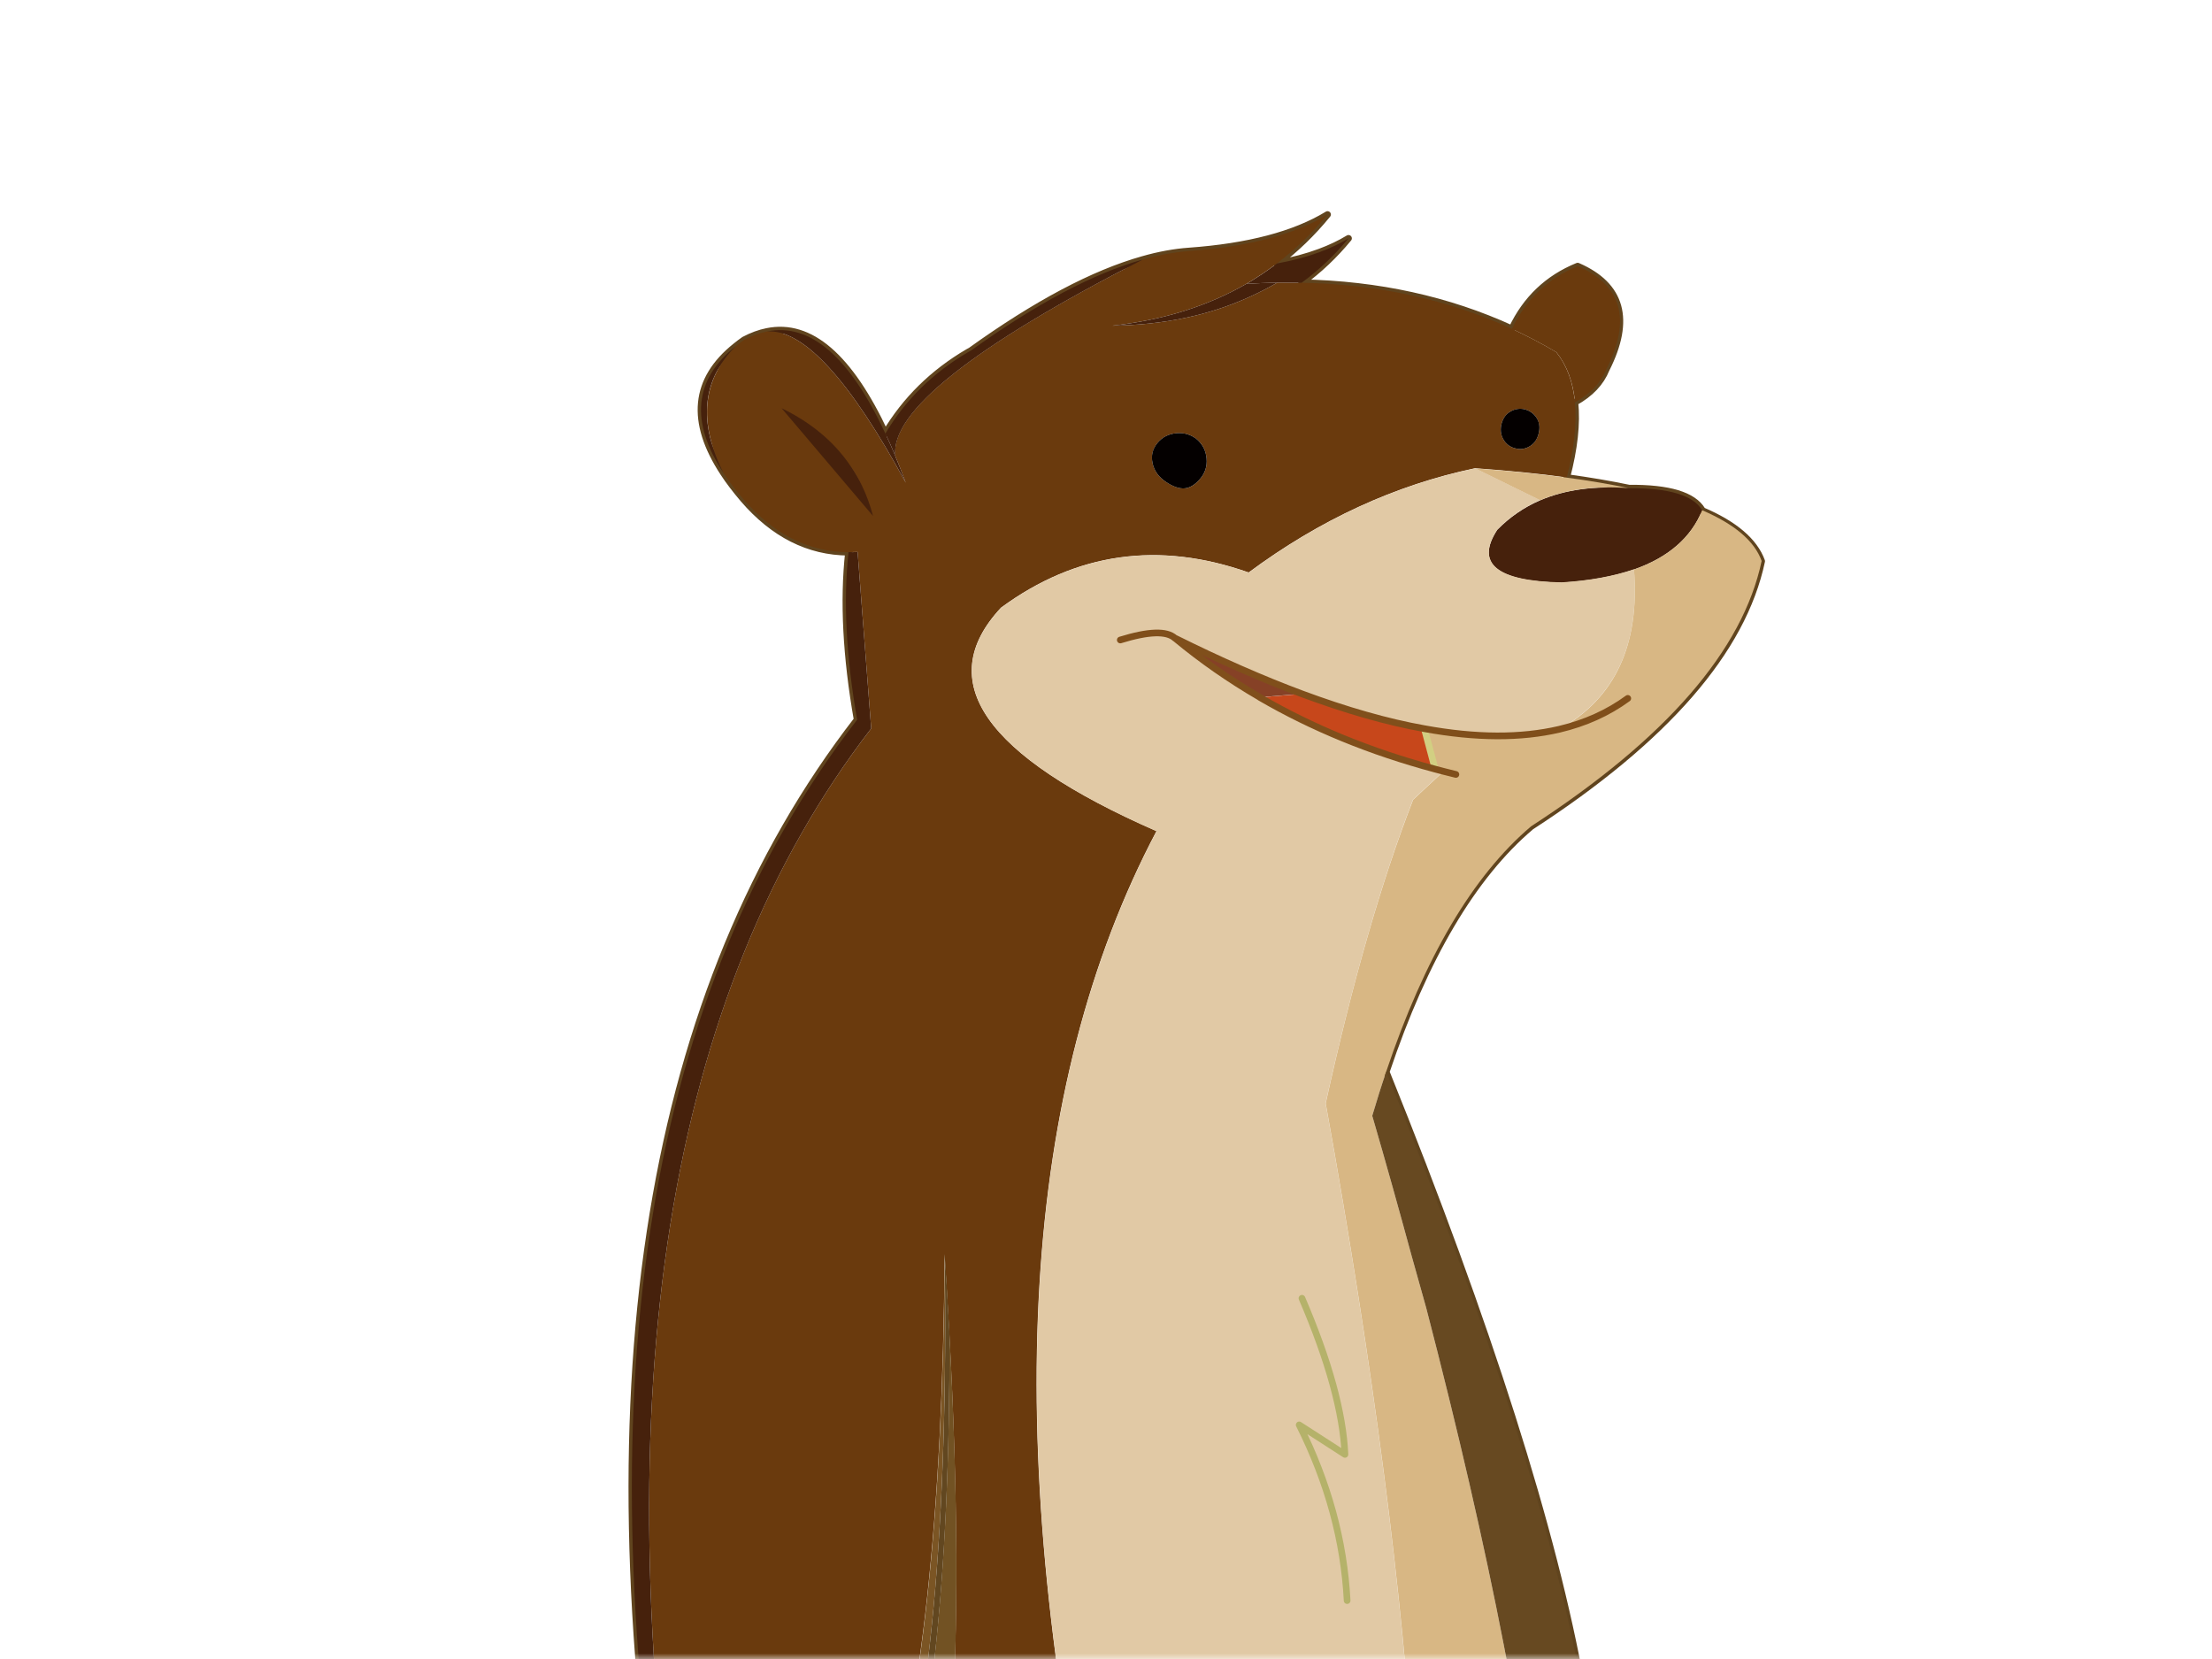 <svg width="192" height="144" viewBox="0 0 192 144" fill="none" xmlns="http://www.w3.org/2000/svg">
<mask id="mask0_2049_9286" style="mask-type:luminance" maskUnits="userSpaceOnUse" x="0" y="0" width="192" height="144">
<path d="M192 0H0V144H192V0Z" fill="white"/>
</mask>
<g mask="url(#mask0_2049_9286)">
<path fill-rule="evenodd" clip-rule="evenodd" d="M147.75 44.28C146.97 42.98 144.86 42.34 141.4 42.37C139.77 42.03 137.97 41.72 135.99 41.45C136.65 38.94 136.89 36.76 136.7 34.92C138.04 34.18 138.95 33.22 139.42 32.05C141.6 27.75 140.77 24.76 136.94 23.1C134.36 24.15 132.45 25.96 131.23 28.54C125.7 26.01 119.62 24.67 112.98 24.54C114.48 23.45 115.83 22.17 117.05 20.69C116.31 21.14 115.47 21.54 114.55 21.88C113.45 22.29 112.21 22.62 110.84 22.87C112.44 21.65 113.91 20.24 115.23 18.62C112.37 20.36 108.36 21.42 103.19 21.79C101.94 21.88 100.61 22.12 99.21 22.52C94.91 23.73 89.93 26.37 84.26 30.44C84.19 30.48 84.11 30.52 84.04 30.56C80.98 32.35 78.59 34.71 76.85 37.63C73.74 30.96 70.32 28.01 66.58 28.77C65.93 28.9 65.27 29.14 64.59 29.5C64.33 29.68 64.09 29.86 63.86 30.05C60.24 32.94 59.88 36.6 62.79 41.04C63.27 41.78 63.85 42.53 64.51 43.31C67.14 46.37 70.19 47.91 73.65 47.93C73.19 52.15 73.44 57 74.4 62.47C56.3 85.88 50.76 119.65 57.8 163.77C57.88 164.24 57.96 164.72 58.04 165.2C56.41 164.09 54.34 163.21 51.84 162.57C50.66 162.27 49.65 162.09 48.78 162.03C48.06 161.99 47.44 162.03 46.92 162.16C46.74 162.21 46.57 162.27 46.42 162.33C45.99 162.52 45.62 162.75 45.32 163.03C44.64 163.64 44.31 164.48 44.33 165.52C44.33 165.82 44.36 166.14 44.42 166.48C44.5 166.96 44.65 167.48 44.86 168.03C45.55 169.3 46.58 170.7 47.94 172.23C48.83 173.24 49.87 174.31 51.04 175.42C52.94 177.28 55.41 178.58 58.44 179.31C58.42 179.38 58.4 179.45 58.38 179.52C58.21 180.18 58.06 180.82 57.91 181.47C57.53 183.1 57.19 184.69 56.91 186.23C54.42 199.64 55.8 209.42 61.06 215.57C61.72 216.35 62.44 217.06 63.22 217.72C63.65 218.07 64.09 218.41 64.55 218.74C64.84 218.94 65.14 219.15 65.45 219.34C66.76 220.15 68.19 220.84 69.75 221.41C65.24 224.24 65.81 225.85 71.46 226.23C73.3 225.93 76.02 225.92 79.64 226.2C83.31 226.49 87.89 227.07 93.39 227.97C94.51 228.15 95.58 228.3 96.62 228.41C98.19 228.59 99.67 228.7 101.03 228.72C102.16 228.55 103.16 228.36 104.02 228.15C108.41 228.02 109.74 227.17 108.02 225.59C108.01 224.87 107.36 224.05 106.08 223.14C104.55 222.43 101.01 221.79 95.47 221.21C97.62 221.05 99.62 220.85 101.48 220.59C101.58 220.58 101.68 220.57 101.78 220.56C103.71 220.29 105.49 219.96 107.11 219.59C107.21 219.57 107.3 219.54 107.39 219.52C109.12 219.16 110.7 218.78 112.13 218.4C111.85 219.91 112.25 220.63 113.31 220.55H113.34C114.17 220.44 115.07 220.35 116.04 220.3C118.38 220.15 121.12 220.13 124.27 220.26C125.74 220.32 127.3 220.41 128.94 220.54C130.84 220.68 132.6 220.76 134.21 220.77C136.34 220.84 137.77 220.57 138.5 219.95C140.51 219.79 141.53 219.31 141.59 218.52C141.97 218.24 141.73 217.68 140.87 216.82C139.63 215.61 133.97 214.86 123.9 214.57C125.87 213.07 127.09 212.11 127.55 211.67C133.38 204.5 135.8 192.07 134.8 174.38C142.95 164.3 138.13 137.19 120.32 93.04C123.65 83.13 127.84 76.03 132.89 71.75C144.6 64.15 151.27 56.47 152.91 48.71C152.28 46.98 150.56 45.51 147.75 44.31V44.28Z" stroke="#60441E" stroke-width="0.58" stroke-linecap="round" stroke-linejoin="round"/>
<path fill-rule="evenodd" clip-rule="evenodd" d="M141.83 49.43C144.82 48.38 146.79 46.66 147.75 44.29C146.97 42.99 144.86 42.35 141.4 42.38C138.42 42.15 135.85 42.5 133.68 43.43C132.27 44.04 131.03 44.9 129.96 45.99C128.04 48.93 129.9 50.45 135.54 50.57C137.98 50.42 140.08 50.03 141.83 49.43Z" fill="#46210C"/>
<path fill-rule="evenodd" clip-rule="evenodd" d="M44.71 165.97C45.73 167.17 46.72 168.25 47.68 169.2C49.11 170.63 50.45 171.8 51.71 172.69C48.15 169.65 46.02 166.43 45.31 163.02C45.61 162.74 45.97 162.51 46.41 162.32C46.56 162.25 46.73 162.2 46.91 162.15C47.42 162.02 48.04 161.98 48.77 162.02C49.64 162.08 50.66 162.26 51.83 162.56C54.33 163.2 56.4 164.08 58.03 165.19L59.17 166.39C52.37 120.66 57.85 86.27 75.62 63.23L74.44 47.91C74.17 47.92 73.91 47.93 73.65 47.93C70.19 47.91 67.14 46.37 64.51 43.31C63.85 42.53 63.27 41.78 62.79 41.04C60.59 36.63 60.95 32.97 63.86 30.05C64.09 29.86 64.33 29.68 64.59 29.5C65.26 29.14 65.93 28.9 66.58 28.77C69.73 28.56 73.74 32.93 78.62 41.9C78.32 41.09 78.02 40.32 77.71 39.59C77.25 35.78 84.41 30.09 99.2 22.52C100.6 22.13 101.93 21.89 103.18 21.79C108.35 21.42 112.36 20.36 115.22 18.62C113.89 20.24 112.43 21.65 110.83 22.87C109.98 23.51 109.1 24.1 108.18 24.64C104.81 26.58 100.93 27.79 96.54 28.27C100.96 28.21 104.94 27.38 108.46 25.77C109.29 25.39 110.1 24.98 110.87 24.53C111.58 24.53 112.28 24.53 112.98 24.54C119.62 24.67 125.71 26.01 131.23 28.54C132.54 29.15 133.83 29.82 135.08 30.56C136 31.71 136.54 33.16 136.7 34.91C136.88 36.75 136.64 38.93 135.99 41.44C133.6 41.11 130.94 40.85 128.04 40.64C121.09 42.1 114.54 45.12 108.38 49.69C100.58 46.94 93.42 47.95 86.89 52.74C80.93 59.12 85.43 65.59 100.38 72.14C88.65 94.36 86.84 124.6 94.94 162.86C99.67 180.83 104.51 192.55 109.44 198.03C112.5 201.43 115.6 202.44 118.73 201.07C114.48 210.99 106.5 216.17 94.79 216.62L69.77 219.75L65.43 219.3C65.12 219.1 64.82 218.9 64.53 218.7C64.07 218.38 63.63 218.04 63.2 217.68C62.42 217.02 61.7 216.31 61.04 215.53C57.02 210.37 55.63 200.6 56.89 186.19C57.17 184.65 57.51 183.06 57.89 181.43C77.23 193.28 85.4 171.38 82.4 115.72C82.28 113.49 82.14 111.21 81.99 108.87C81.68 153.95 74.53 177.45 60.55 179.36H60.54C59.85 179.38 59.15 179.36 58.43 179.28C55.4 178.55 52.93 177.25 51.03 175.39C49.86 174.27 48.82 173.21 47.93 172.2L44.71 165.95V165.97ZM74.82 42.19C74.54 41.6 74.22 41.04 73.85 40.51C74.21 41.04 74.54 41.6 74.82 42.19ZM47.24 162.91C51.87 166.25 55.12 168.19 57 168.74C55.13 168.19 51.87 166.25 47.24 162.91C47.06 162.78 46.89 162.66 46.7 162.52C46.88 162.65 47.06 162.78 47.24 162.91ZM102.82 42.39C103.29 42.35 103.74 42.08 104.18 41.55C104.6 41.06 104.79 40.47 104.73 39.8C104.67 39.13 104.4 38.57 103.9 38.14C103.38 37.72 102.79 37.54 102.12 37.6C101.45 37.66 100.91 37.93 100.48 38.43C100.05 38.95 99.9 39.54 100.04 40.2C100.18 40.86 100.56 41.4 101.19 41.82C101.82 42.24 102.36 42.43 102.82 42.39ZM130.56 38.25C130.82 38.63 131.18 38.86 131.63 38.94C132.08 39.04 132.5 38.94 132.9 38.66C133.26 38.38 133.49 37.99 133.58 37.51C133.67 37.02 133.59 36.58 133.33 36.2C133.07 35.84 132.72 35.61 132.26 35.51C131.81 35.43 131.39 35.53 130.99 35.79C130.63 36.05 130.4 36.43 130.3 36.92C130.21 37.41 130.3 37.85 130.56 38.25Z" fill="#6A3A0D"/>
<path fill-rule="evenodd" clip-rule="evenodd" d="M112.99 60.22C109.56 58.94 105.89 57.33 101.99 55.39C104.28 57.29 106.73 59 109.35 60.52C113.92 63.18 119 65.26 124.57 66.75C124.81 66.82 125.05 66.88 125.29 66.94L122.65 69.4C119.91 76.44 117.39 85.23 115.06 95.76C123.38 141.8 125.32 174.64 120.9 194.29C120.34 196.77 119.62 199.03 118.74 201.08C115.6 202.45 112.5 201.44 109.45 198.04C104.52 192.55 99.68 180.83 94.95 162.87C86.85 124.6 88.67 94.36 100.39 72.15C85.44 65.59 80.94 59.12 86.9 52.75C93.43 47.96 100.59 46.95 108.39 49.7C114.55 45.13 121.1 42.11 128.05 40.65L133.68 43.41C132.27 44.02 131.03 44.88 129.96 45.97C128.04 48.91 129.9 50.43 135.54 50.55C137.98 50.4 140.08 50.01 141.83 49.41C142.34 55.97 140.18 60.59 135.35 63.29C132.02 64.08 128.11 64.06 123.64 63.24C120.39 62.65 116.85 61.64 112.99 60.21V60.22ZM97.24 55.55C99.7 54.79 101.28 54.74 101.99 55.4C101.28 54.75 99.7 54.8 97.24 55.55Z" fill="#E1C9A5"/>
<path fill-rule="evenodd" clip-rule="evenodd" d="M131.24 28.55C132.55 29.16 133.84 29.83 135.09 30.57C136.01 31.72 136.55 33.17 136.71 34.92C138.05 34.18 138.96 33.22 139.43 32.05C141.61 27.75 140.78 24.76 136.95 23.1C134.37 24.15 132.46 25.96 131.24 28.54V28.55Z" fill="#6A3A0D"/>
<path fill-rule="evenodd" clip-rule="evenodd" d="M123.64 63.26C120.39 62.67 116.85 61.66 112.99 60.23L109.35 60.53C113.92 63.19 119 65.27 124.57 66.76L123.64 63.26Z" fill="#C7471B"/>
<path fill-rule="evenodd" clip-rule="evenodd" d="M112.99 60.22C109.56 58.94 105.89 57.33 101.99 55.39C104.28 57.29 106.73 59 109.35 60.52L112.99 60.22Z" fill="#864126"/>
<path fill-rule="evenodd" clip-rule="evenodd" d="M82 108.9C81.69 153.98 74.54 177.48 60.56 179.39C75.52 178.92 82.67 155.42 82 108.9Z" fill="#7B5524"/>
<path fill-rule="evenodd" clip-rule="evenodd" d="M63.86 30.05C60.94 32.97 60.58 36.63 62.79 41.04C59.88 36.6 60.24 32.94 63.86 30.05ZM57.8 163.77C50.76 119.64 56.3 85.88 74.4 62.47C73.44 57 73.19 52.15 73.65 47.93C73.91 47.93 74.17 47.93 74.44 47.91L75.62 63.23C57.85 86.28 52.37 120.66 59.17 166.39L58.03 165.19C57.95 164.71 57.87 164.24 57.79 163.76L57.8 163.77ZM51.71 172.69C50.45 171.8 49.11 170.63 47.68 169.2C46.72 168.24 45.73 167.17 44.71 165.97L47.93 172.22C46.58 170.69 45.54 169.29 44.85 168.02C44.64 167.47 44.5 166.95 44.41 166.47C44.35 166.13 44.32 165.81 44.32 165.51C44.3 164.46 44.63 163.63 45.31 163.02C46.02 166.44 48.15 169.66 51.71 172.69ZM56.9 186.22C55.65 200.63 57.03 210.4 61.05 215.56C55.79 209.41 54.41 199.63 56.9 186.22ZM84.04 30.56C84.11 30.52 84.19 30.48 84.26 30.44C89.92 26.37 94.91 23.73 99.21 22.52C84.42 30.09 77.26 35.78 77.72 39.59C77.43 38.91 77.15 38.25 76.85 37.63C78.59 34.7 80.99 32.34 84.04 30.56Z" fill="#46210C"/>
<path fill-rule="evenodd" clip-rule="evenodd" d="M57.9 181.46C77.24 193.31 85.41 171.41 82.41 115.75C82.52 158.89 75.23 180.1 60.55 179.39H60.54C59.83 179.49 59.11 179.53 58.37 179.52C58.2 180.18 58.05 180.82 57.9 181.47V181.46Z" fill="#725223"/>
<path fill-rule="evenodd" clip-rule="evenodd" d="M141.29 60.63C139.57 61.89 137.59 62.78 135.35 63.31C140.18 60.61 142.34 55.99 141.83 49.43C144.82 48.38 146.79 46.66 147.75 44.29C150.56 45.5 152.29 46.96 152.91 48.69C151.27 56.45 144.6 64.13 132.89 71.73C127.84 76.02 123.65 83.11 120.32 93.02C119.9 94.25 119.5 95.53 119.11 96.85C120.32 101 121.45 105.05 122.52 108.98L123.8 113.55C126.55 124.13 128.81 133.92 130.55 142.9C131.16 146.01 131.7 149.02 132.19 151.93C133.31 159.74 133.55 166.81 132.91 173.14C131.91 182.92 128.78 190.93 123.53 197.19C121.92 199.1 120.33 200.41 118.75 201.1C119.63 199.04 120.35 196.79 120.91 194.32C125.34 174.66 123.39 141.82 115.07 95.77C117.39 85.24 119.92 76.45 122.66 69.41L125.3 66.95C125.06 66.89 124.82 66.83 124.58 66.76L123.65 63.26C128.13 64.08 132.03 64.09 135.36 63.31C137.6 62.78 139.58 61.89 141.3 60.63H141.29ZM141.4 42.37C138.42 42.14 135.85 42.49 133.68 43.42L128.05 40.66C130.95 40.87 133.6 41.13 136 41.46C137.97 41.72 139.77 42.03 141.41 42.38L141.4 42.37Z" fill="#D8B784"/>
<path fill-rule="evenodd" clip-rule="evenodd" d="M120.32 93.02C119.9 94.25 119.5 95.53 119.11 96.85C120.32 101 121.45 105.05 122.52 108.98L123.8 113.55C126.55 124.13 128.81 133.92 130.55 142.9C131.16 146.01 131.7 149.02 132.19 151.93C133.17 157.91 133.91 163.48 134.38 168.66C134.4 168.89 134.42 169.12 134.44 169.35C134.44 169.41 134.45 169.47 134.45 169.52C134.5 170.04 134.54 170.55 134.58 171.07C134.6 171.24 134.61 171.41 134.62 171.59C134.69 172.53 134.75 173.45 134.8 174.36C142.95 164.28 138.13 137.17 120.32 93.02Z" fill="#674921"/>
<path fill-rule="evenodd" clip-rule="evenodd" d="M110.87 24.53C109.98 24.55 109.09 24.58 108.18 24.64C104.81 26.58 100.93 27.79 96.54 28.27C100.96 28.21 104.94 27.38 108.46 25.77C109.29 25.39 110.1 24.98 110.87 24.53Z" fill="#46210C"/>
<path fill-rule="evenodd" clip-rule="evenodd" d="M108.18 24.64C109.08 24.58 109.98 24.55 110.87 24.53C111.58 24.53 112.28 24.53 112.98 24.54C114.48 23.45 115.83 22.17 117.05 20.69C116.31 21.14 115.47 21.54 114.55 21.88C113.45 22.29 112.21 22.62 110.84 22.87C109.99 23.51 109.11 24.1 108.19 24.64H108.18Z" fill="#46210C"/>
<path fill-rule="evenodd" clip-rule="evenodd" d="M77.72 39.59C77.43 38.91 77.15 38.25 76.85 37.63C73.74 30.96 70.32 28.01 66.58 28.77C69.73 28.56 73.74 32.93 78.62 41.9C78.32 41.09 78.02 40.32 77.71 39.59H77.72Z" fill="#46210C"/>
<path fill-rule="evenodd" clip-rule="evenodd" d="M100.04 40.2C99.9 39.54 100.04 38.95 100.48 38.43C100.9 37.93 101.45 37.66 102.12 37.6C102.79 37.54 103.38 37.72 103.9 38.14C104.4 38.58 104.67 39.13 104.73 39.8C104.79 40.47 104.6 41.05 104.18 41.55C103.74 42.07 103.29 42.35 102.82 42.39C102.36 42.43 101.81 42.24 101.19 41.82C100.56 41.4 100.18 40.86 100.04 40.2ZM130.99 35.79C131.39 35.52 131.82 35.43 132.26 35.51C132.72 35.61 133.07 35.84 133.33 36.2C133.6 36.58 133.68 37.02 133.58 37.51C133.49 38 133.26 38.39 132.9 38.66C132.5 38.94 132.07 39.04 131.63 38.94C131.18 38.86 130.82 38.63 130.56 38.25C130.29 37.85 130.21 37.4 130.3 36.92C130.4 36.43 130.62 36.05 130.99 35.79Z" fill="#040000"/>
<path fill-rule="evenodd" clip-rule="evenodd" d="M82 108.9C82.67 155.42 75.52 178.92 60.56 179.39C75.24 180.11 82.52 158.9 82.42 115.75C82.3 113.52 82.16 111.24 82.01 108.9H82Z" fill="#624720"/>
<path d="M123.64 63.26L124.57 66.76" stroke="#D2CF82" stroke-width="0.58" stroke-linecap="round" stroke-linejoin="round"/>
<path d="M113.01 112.69C115.34 118.11 116.58 122.63 116.74 126.24L112.77 123.68C115.27 128.67 116.66 133.75 116.93 138.93" stroke="#B5B26A" stroke-width="0.58" stroke-linecap="round" stroke-linejoin="round"/>
<path d="M109.35 60.52C106.73 59 104.28 57.29 101.99 55.39C105.89 57.33 109.56 58.94 112.99 60.22C116.84 61.65 120.39 62.67 123.64 63.25C128.12 64.07 132.02 64.08 135.35 63.3C137.59 62.77 139.57 61.88 141.29 60.62M97.24 55.55C99.7 54.79 101.28 54.74 101.99 55.4M126.37 67.22C126.01 67.13 125.65 67.04 125.29 66.95C125.05 66.89 124.81 66.83 124.57 66.76C119 65.27 113.92 63.19 109.35 60.53" stroke="#804F1B" stroke-width="0.58" stroke-linecap="round" stroke-linejoin="round"/>
<path fill-rule="evenodd" clip-rule="evenodd" d="M75.78 44.79C75.54 43.87 75.22 43 74.83 42.18C74.55 41.59 74.23 41.03 73.86 40.5C72.45 38.39 70.45 36.7 67.84 35.43" fill="#46210C"/>
</g>
</svg>
